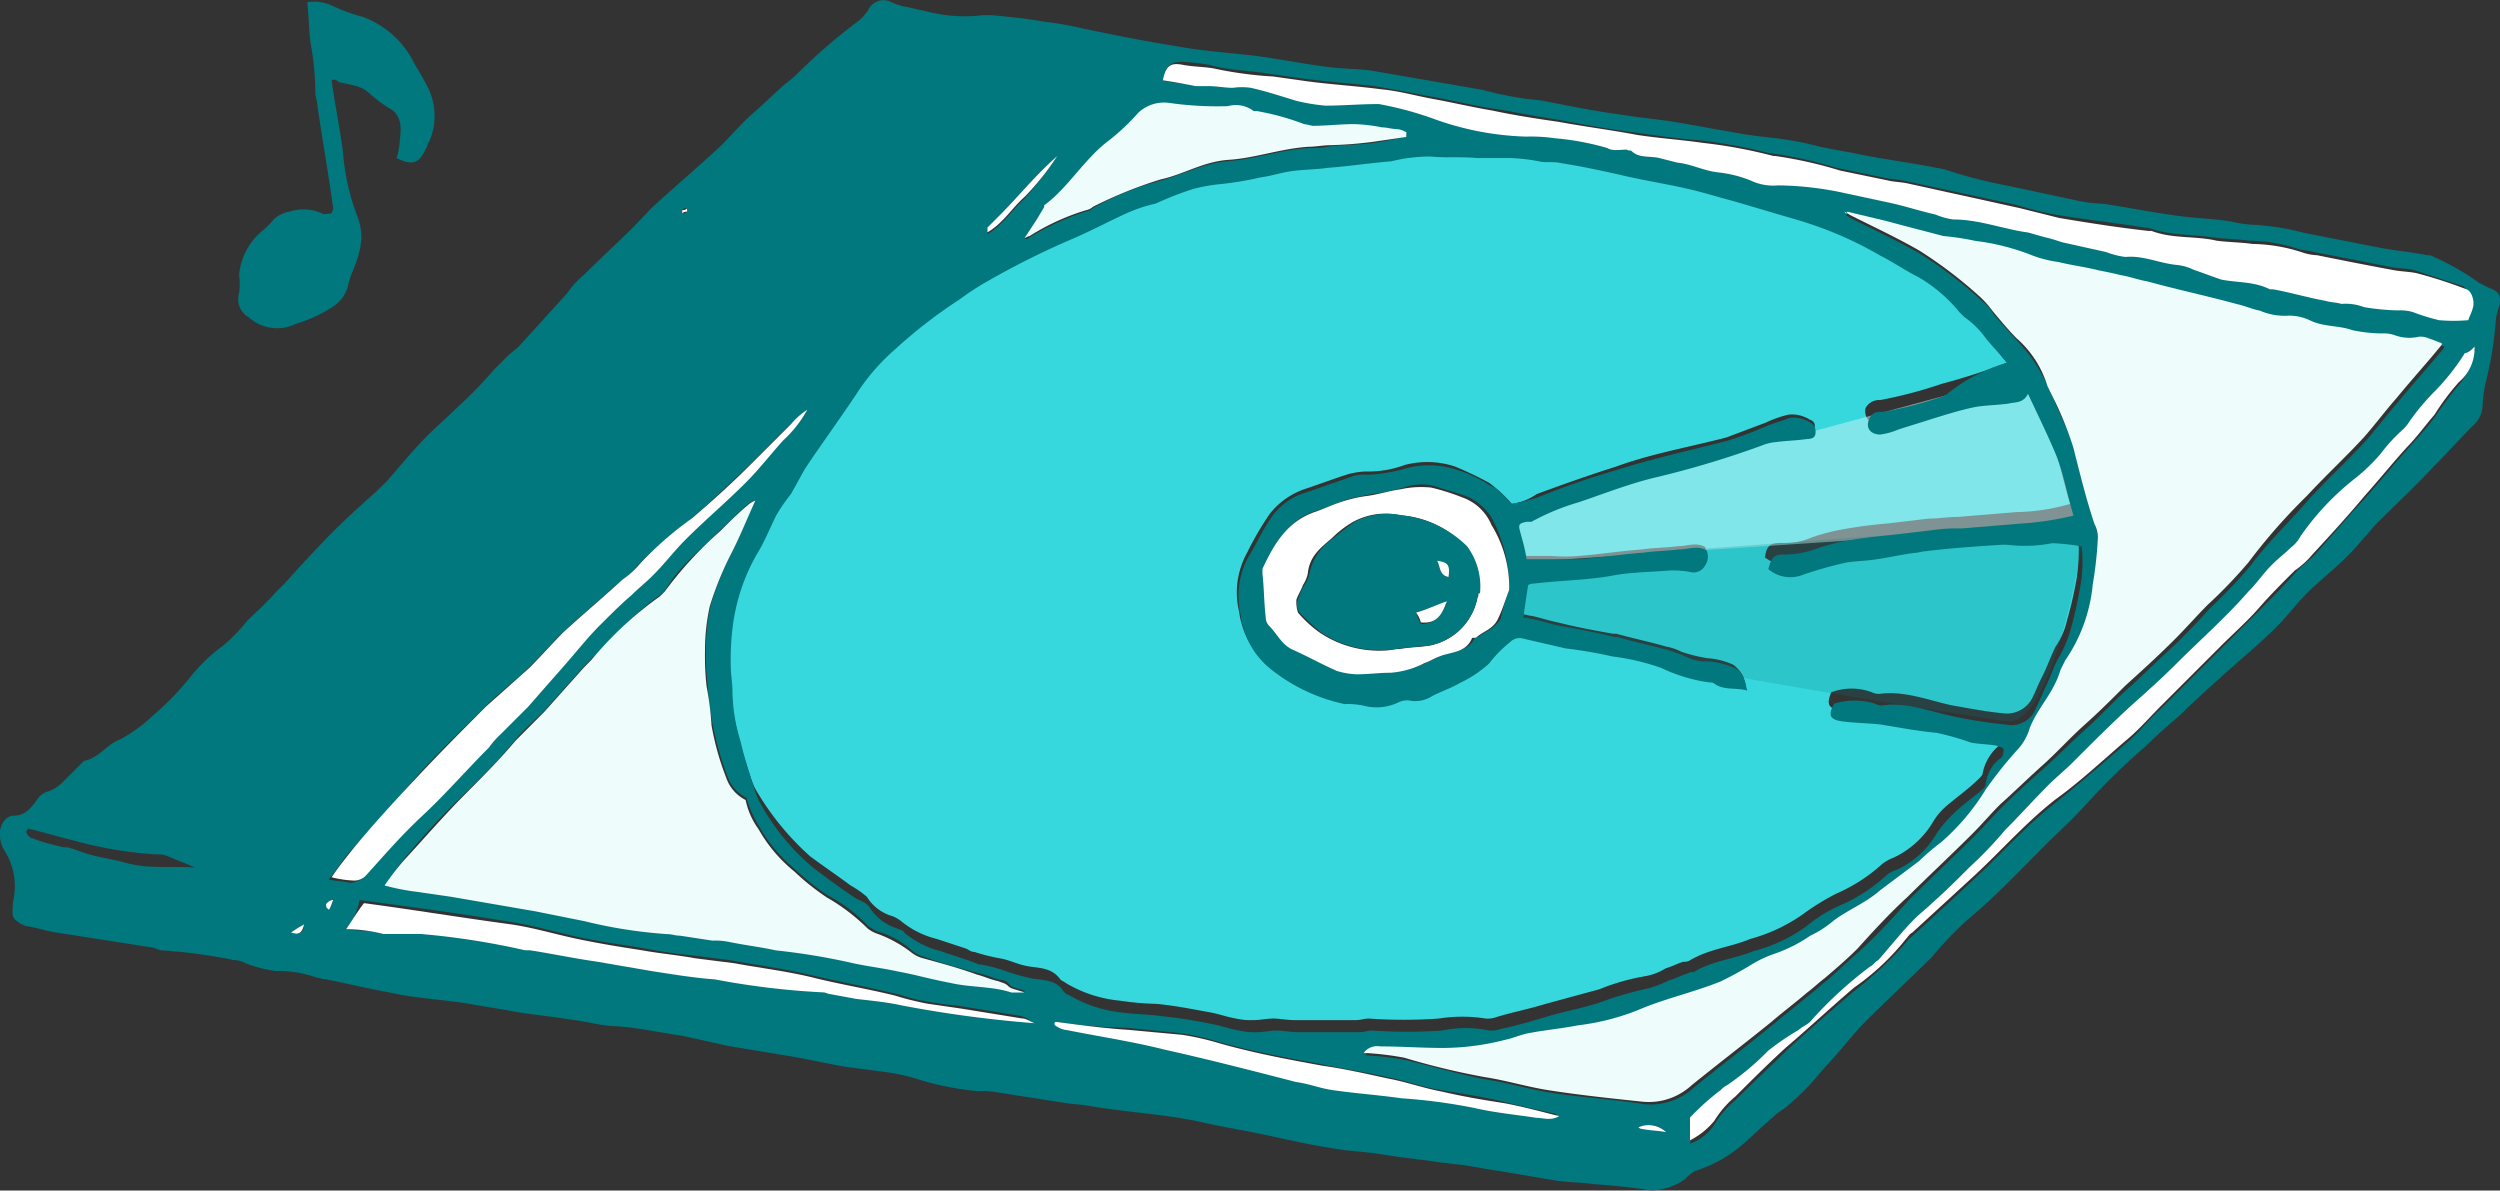 <svg viewBox="0 0 192.16 91.51" xmlns="http://www.w3.org/2000/svg"><rect x="0" y="0" width="192.16" height="91.51" fill="#333333" stroke="none"/><path d="m25.49 6.17c.25 1.87.62 3.61.87 5.49a17.45 17.45 0 0 0 1.12 5c.63 1.62.13 3-.49 4.49a6.34 6.34 0 0 0 -.25.87 2.75 2.75 0 0 1 -1.25 1.62 11 11 0 0 1 -2.75 1.25 3.25 3.25 0 0 1 -3.62-.5 1.6 1.6 0 0 1 -.74-1.87 5.21 5.21 0 0 0 0-1.37 4.93 4.93 0 0 1 1.74-3.37 5.58 5.58 0 0 0 .88-.88 2.34 2.34 0 0 1 1.24-.63 3.44 3.44 0 0 1 2.5.13c.12.12.5 0 .75 0 0-.13.12-.25.12-.38-.37-2.74-.87-5.49-1.24-8.11a4.91 4.91 0 0 0 -.13-.62 21.55 21.55 0 0 0 -.37-4c-.13-1-.13-2-.25-3.12a3.23 3.23 0 0 1 1.87.25 13.82 13.82 0 0 0 2.37.87 7.11 7.11 0 0 1 4 3.62c.38.62.75 1.25 1.12 2a4.93 4.93 0 0 1 0 4c-.12.12-.12.37-.24.5-.5 1.12-1 1.37-2.25.74a6.36 6.36 0 0 0 .25-1.49c.12-.88.12-1.87-.87-2.37a11.33 11.33 0 0 1 -1.5-1.13c-.63-.62-1.5-.62-2.37-.87-.26-.29-.39-.12-.51-.12z" fill="#00787d"/><path d="m154.26 27.88a48.77 48.77 0 0 1 -5 1.62 34.56 34.56 0 0 1 -4.74 1.25 1.19 1.19 0 0 0 -1.13.62c-.12.62.25 1.25.88 1.12a4.5 4.5 0 0 0 1.37-.37 18 18 0 0 1 2.37-.75 31.3 31.3 0 0 1 3.62-1 17.5 17.5 0 0 1 2.5-.25 1.41 1.41 0 0 0 1.49-.75c.75 1.63 1.5 3 2.12 4.62s.88 3.12 1.38 4.74a15.55 15.55 0 0 1 -4.12.63l-4.49.37c-.75 0-1.5.13-2.25.13l-3.12.37a36.86 36.86 0 0 0 -3.74.5 14.51 14.51 0 0 0 -2.25.62 4.8 4.8 0 0 1 -2.24.38c-.88 0-1.13.25-1.25 1.12a3 3 0 0 0 2.49.5c1.13-.37 2.37-.75 3.5-1 .75-.12 1.49-.12 2.24-.25 1-.12 2-.37 3-.5.25 0 .62-.12.87-.12 2-.13 3.87-.25 5.87-.5h.37a10.78 10.78 0 0 0 3.49-.13 7.21 7.21 0 0 1 2.25.25 15.2 15.2 0 0 1 -.12 3.37 31.74 31.74 0 0 1 -.75 3.25 5.66 5.66 0 0 1 -.88 2c-.37.75-.62 1.5-1 2.25s-.5 1.12-.75 1.62a2.19 2.19 0 0 1 -2.24 1.24c-1.37-.13-2.62-.38-4-.62-1.75-.38-3.62-1.13-5.49-.88a1.18 1.18 0 0 1 -.63-.12 4.46 4.46 0 0 0 -3.12 0c-.37.87-.25 1.24.63 1.37s2 .12 3 .25c1.38.12 2.75.37 4.25.62a22 22 0 0 1 2.62.75c.62.13 1.37.13 2 .25.13 0 .5.13.5.25s0 .5-.12.62a3.7 3.7 0 0 0 -1.25 2.13c0 .12-.13.25-.25.37-.75.75-1.62 1.37-2.37 2a5.08 5.08 0 0 0 -1.12 1.24 7 7 0 0 1 -3.12 2.87 3.29 3.29 0 0 0 -.88.5 12.72 12.72 0 0 1 -3.49 2.25 18.59 18.59 0 0 0 -2.62 1.62 12.94 12.94 0 0 1 -4 1.87c-1.5.63-3.12.75-4.62 1.63a.79.79 0 0 1 -.5.12c-.5.13-.87.37-1.37.5a4.38 4.38 0 0 1 -1.63.62 16.7 16.7 0 0 0 -3.49 1l-4.12 1.12c-1.24.38-2.49.63-3.74 1a2 2 0 0 1 -.87.13 11.56 11.56 0 0 0 -3.62 0 38.5 38.5 0 0 1 -5.37 0c-.37 0-.62.12-1 .12h-4.73c-.5 0-1.12-.12-1.62-.12s-1 .12-1.5.12a5.3 5.3 0 0 1 -1.36-.12c-.75-.13-1.37-.38-2.12-.5-1.37-.25-2.62-.5-4-.63a21.12 21.12 0 0 1 -2.75-.24 9.92 9.92 0 0 1 -4.24-1.38c-.13-.12-.25-.12-.38-.25-.62-.87-1.49-.87-2.37-1s-1.49-.49-2.24-.62a14.58 14.58 0 0 1 -2-.5c-.25 0-.37-.12-.62-.25l-2.28-.75a6.94 6.94 0 0 1 -2.74-1.37 2.91 2.91 0 0 0 -.63-.37 3.41 3.41 0 0 1 -2-1.5 7.66 7.66 0 0 0 -1.25-.87c-1-.75-2.12-1.5-3.12-2.25a21.09 21.09 0 0 1 -4.24-5.24 8.21 8.21 0 0 1 -.38-1 29.62 29.62 0 0 1 -1-3.49 19.31 19.31 0 0 1 -.62-3.87c0-.63-.13-1.25-.13-1.87a21.21 21.21 0 0 1 .13-2.87 16.26 16.26 0 0 1 1.87-5.74 32.27 32.27 0 0 1 1.5-3c.37-.62.87-1.12 1.12-1.62s.75-1.37 1.12-2c1.25-1.87 2.62-3.74 3.87-5.61a15.77 15.77 0 0 1 3-3.49 46.67 46.67 0 0 1 5-3.87c.75-.38 1.37-1 2.12-1.38a62.31 62.31 0 0 1 6.49-3.24 42.37 42.37 0 0 0 4.24-2 15.16 15.16 0 0 1 2.25-.74c1-.38 1.87-.75 2.87-1.13a10.28 10.28 0 0 1 2.12-.37c1-.13 2-.38 3-.5s1.62-.38 2.5-.5 1.74-.13 2.74-.25c1.63-.12 3.25-.25 4.87-.5a13.06 13.06 0 0 1 3-.37c1.25.12 2.37.12 3.62.12h2.68a11.31 11.31 0 0 1 2.12.25 6.9 6.9 0 0 1 1.63.13c1.62.37 3.37.62 5 1s3.24.63 4.86 1a29.52 29.52 0 0 1 3.25.88c1.75.49 3.37 1.12 5.11 1.49a28.85 28.85 0 0 1 6.37 2.75c1 .5 1.87 1.12 2.87 1.62a9.6 9.6 0 0 1 3.24 2.75c.13.12.25.37.38.37a5 5 0 0 1 1.62 1.62 12.62 12.62 0 0 0 1.81 2.74zm-38.06 10.85a10.3 10.3 0 0 0 -1.74-1.62 27 27 0 0 0 -2.62-1.25 6.77 6.77 0 0 0 -3.87-.12 8.05 8.05 0 0 1 -3 .5 5.88 5.88 0 0 0 -1.49.25c-1.13.37-2.13.75-3.25 1.12a5.86 5.86 0 0 0 -2.62 1.87 23.8 23.8 0 0 0 -1.75 3 6.29 6.29 0 0 0 -.62 4.52 6.5 6.5 0 0 0 2.25 4.12 14.33 14.33 0 0 0 5.74 2.74 5.74 5.74 0 0 0 1.49.13 3.85 3.85 0 0 0 2.62-.25 1.33 1.33 0 0 1 1-.13 2.38 2.38 0 0 0 1.62-.37 11.19 11.19 0 0 0 2.12-1 13.55 13.55 0 0 0 2.25-1.5 10.34 10.34 0 0 1 1.67-1.65c.38-.25.63-.38 1-.25 1.12.25 2.12.5 3.25.75s2.37.37 3.61.62a18.31 18.31 0 0 1 3.75.88 14.79 14.79 0 0 0 3.74 1.12.48.48 0 0 1 .38.12c.74.5 1.74.25 2.49.5a6.34 6.34 0 0 0 -.25-.87 2.58 2.58 0 0 0 -.75-.87 5.83 5.83 0 0 0 -2-.5 12.19 12.19 0 0 1 -2-.5 3.81 3.81 0 0 0 -1.12-.38c-1.25-.37-2.5-.62-3.87-1h-.25c-1.37-.24-2.75-.49-4.24-.87-.63-.12-1.38-.37-2-.5-.25 0-.37-.12-.75-.12.13-.88.25-1.62.38-2.5.25 0 .37-.12.49-.12 2-.25 4.12-.25 6.12-.63 1.37-.25 2.87-.25 4.24-.37a7.37 7.37 0 0 1 1.62.12.94.94 0 0 0 1.13-.5 3.15 3.15 0 0 0 .12-1.12c0-.12-.5-.25-.75-.25-.5 0-.87.13-1.37.13-.87.12-1.87.12-2.75.25-1.62.12-3.24.37-4.86.5a12.51 12.51 0 0 1 -2.12 0h-2a13.68 13.68 0 0 1 -.5-2.13c-.12-.62-.12-.62.5-.74h.38a17.86 17.86 0 0 1 3.61-1.5c1.88-.63 3.87-1.25 5.74-1.87a64.86 64.86 0 0 0 8.36-2.5c.25-.12.63-.12 1-.25.88-.12 1.62-.12 2.5-.25.37 0 .5-.12.62-.5s0-.62-.37-.75a2.56 2.56 0 0 0 -1.62-.37 9.15 9.15 0 0 0 -1.75.62l-3 1.13c-2.87.75-5.74 1.24-8.48 2.24-2 .63-4.12 1.38-6.12 2.12a4.41 4.41 0 0 1 -1.91.75z" fill="#37d8dd"/><path d="m116 39.48.88 3.74 43.29-2.87s-2.24-11-4.11-11.72z" fill="#cdf5f7" opacity=".5"/><path d="m116.83 43.22 43.54-3.22s-2.24 15.47-6 15.47c0 0-38.69-5.86-38.19-7.73.02-.02 1.52-3.52.65-4.52z" fill="#00787d" opacity=".2"/><path d="m1 69.3a5.06 5.06 0 0 0 -.62-3.86 2.47 2.47 0 0 1 -.38-1.63c.13-.62.5-1.12 1.13-1.12.87 0 1.37-.75 1.74-1.25a1.43 1.43 0 0 1 .88-.62 3.06 3.06 0 0 0 1.12-.75l1.5-1.5c.12-.12.12-.12.25-.12 1-.25 1.62-1.25 2.62-1.62a11.73 11.73 0 0 0 2.52-1.83 22.84 22.84 0 0 0 3-3.12 13.13 13.13 0 0 1 2.37-2.24 13.22 13.22 0 0 0 1.87-1.92c.75-.75 1.5-1.38 2.12-2.12l.75-.75c1.25-1.38 2.5-2.75 3.87-4.12 1-1 2.12-2 3.24-3l.75-.74c1-1.13 2-2.38 3.12-3.5.75-.75 1.62-1.5 2.37-2.24a32.39 32.39 0 0 0 2.78-2.87l1-1c.25-.25.63-.5.88-.75l3.74-4.12a6.54 6.54 0 0 1 1.25-1.37c1.25-1.25 2.62-2.5 3.87-3.74l1.33-1.4c1.62-1.49 3.24-2.87 4.87-4.36 1-.88 1.87-2 2.87-2.87s1.74-1.63 2.62-2.38a6.68 6.68 0 0 0 1-.87 43.9 43.9 0 0 1 4.5-3.87 3.36 3.36 0 0 0 .87-1 1.29 1.29 0 0 1 1.74-.47 4.5 4.5 0 0 0 1.24.37l1.63.37a11.42 11.42 0 0 0 4.11.25h.75c1.38.13 2.62.25 4 .5a24.3 24.3 0 0 1 2.87.5c2.37.5 4.86 1 7.23 1.37 2 .38 4 .5 6.12.75 1.87.25 3.74.63 5.74.88 1 .12 2.12.12 3.12.25l4.36.75 4.25.74a26.07 26.07 0 0 0 3 .63c.63.12 1.25.12 1.87.25 1.87.37 3.75.75 5.62 1 1.5.25 3 .37 4.49.62s2.75.5 4.24.75c1.25.25 2.5.37 3.62.5a26.48 26.48 0 0 1 3.12.62c1.12.25 2.12.38 3.24.63 1.88.37 3.87.62 5.74 1a5.59 5.59 0 0 1 .63.13 35.91 35.91 0 0 0 4.87 1.25l5.24 1.12a11.28 11.28 0 0 0 2 .25c1.75.25 3.5.62 5.37.87 1.5.25 3 .25 4.49.5a9.31 9.31 0 0 0 1.75.25 19.09 19.09 0 0 1 3.86.62l5.6 1.1c1.25.25 2.62.37 3.87.62a.74.74 0 0 1 .5.13 19.5 19.5 0 0 1 3.49 2l.75.38c.75.25 1 .62.75 1.49a4.34 4.34 0 0 0 -.25 1.25 27.87 27.87 0 0 1 -.75 4.49 10.1 10.1 0 0 0 -.25 1.88 2.14 2.14 0 0 1 -.75 1.49c-1 1-2 2.12-3 3.12-1.38 1.5-2.87 2.87-4.37 4.37-.37.37-.62.75-1 1.12a17.1 17.1 0 0 1 -1.5 1.63c-.87.87-2 1.74-2.87 2.62s-1.49 1.74-2.37 2.62c-1.24 1.24-2.62 2.37-3.86 3.49s-2.38 2.12-3.5 3.24c-.87.75-1.75 1.5-2.62 2.37a53.25 53.25 0 0 0 -4.62 4.5c-1 1.12-2.12 2.12-3.24 3.24-1.87 1.87-3.74 3.87-5.86 5.62a28.69 28.69 0 0 0 -2.75 2.87c-1.62 1.62-3.37 3.24-5 4.86-.75.75-1.37 1.5-2 2.25s-1.25 1.37-1.87 2.12a16.33 16.33 0 0 1 -2.12 2.12c-.37.38-.75.5-1.12.87-.88.75-1.63 1.5-2.5 2.25a10.38 10.38 0 0 1 -3.62 2 3.16 3.16 0 0 0 -.75.62 4.69 4.69 0 0 1 -2.62.87c-1.49-.25-3-.37-4.49-.49-.87-.13-1.87-.13-2.74-.25l-4.48-.76c-1-.13-2.12-.38-3.12-.5-.37 0-.87-.13-1.24-.13-1.5-.25-3-.37-4.49-.62s-2.63-.25-4-.5c-1.62-.25-3.24-.62-5-1s-3.37-.62-5-1c-2.87-.62-5.74-.75-8.61-1.24-.62-.13-1.37-.13-2-.25l-4.84-.76a8 8 0 0 0 -1.75-.13 22.32 22.32 0 0 1 -4.87-1 15.12 15.12 0 0 0 -2.37-.49l-2.91-.38c-1.49-.25-3-.62-4.61-.87l-4.5-.75-3.36-.75c-1.75-.25-3.37-.62-5.12-.75-1.12 0-2.25-.37-3.49-.5-1.5-.25-2.87-.37-4.37-.62-1.25-.25-2.37-.38-3.62-.63-1.62-.24-3.24-.37-4.87-.62l-1.87-.37c-1.37-.25-2.87-.63-4.24-.88-.25 0-.38-.12-.62-.12a8.52 8.52 0 0 0 -3.12-.5 10.11 10.11 0 0 1 -2.38-.62 1.69 1.69 0 0 0 -.83-.22 41.36 41.36 0 0 0 -5.49-.75c-.37 0-.62-.25-1-.25l-7.23-1.13c-.75-.12-1.5-.37-2.25-.49-.13 0-.25-.13-.37-.13-.75-.5-.75-.5-.66-1.75zm153.26-41.42c-.5-.63-1.12-1.25-1.62-1.87a6.78 6.78 0 0 0 -1.64-1.63l-.38-.37a11.5 11.5 0 0 0 -3.24-2.75c-1-.5-1.87-1.12-2.87-1.62a28.82 28.82 0 0 0 -6.37-2.74c-1.74-.5-3.37-1-5.11-1.5-1-.25-2.12-.62-3.25-.87-1.62-.38-3.24-.63-4.86-1s-3.37-.75-5-1c-.5-.13-1.13 0-1.63-.13a14.28 14.28 0 0 0 -2.12-.25h-2.62c-1.25-.12-2.37 0-3.62-.12a12.81 12.81 0 0 0 -3 .37c-1.62.13-3.25.38-4.87.5-.87.13-1.87.13-2.74.25s-1.62.38-2.5.5a23.91 23.91 0 0 1 -3 .5 12.92 12.92 0 0 0 -2.12.38 25.38 25.38 0 0 0 -2.87 1.12 11.43 11.43 0 0 0 -2.25.75c-1.37.62-2.75 1.37-4.24 2a62.38 62.38 0 0 0 -6.49 3.25 19.46 19.46 0 0 0 -2.07 1.35 38 38 0 0 0 -5 3.87 16 16 0 0 0 -3 3.49c-1.25 1.87-2.62 3.75-3.87 5.62-.37.62-.75 1.37-1.12 2a13.19 13.19 0 0 0 -1.12 1.63c-.5 1-.88 2-1.5 3a14.83 14.83 0 0 0 -1.87 5.74 20.27 20.27 0 0 0 -.13 2.87c0 .62.13 1.25.13 1.87a13.39 13.39 0 0 0 .63 3.91c.25 1.12.63 2.25 1 3.49a8.21 8.21 0 0 0 .38 1 17.26 17.26 0 0 0 4.24 5.24c1 .75 2 1.5 3.12 2.25.37.25 1 .37 1.24.87a3.89 3.89 0 0 0 2 1.5c.25.12.5.12.63.37a7.09 7.09 0 0 0 2.74 1.38l2.25.75c.25.12.37.12.62.25a11.43 11.43 0 0 1 2 .49 15.64 15.64 0 0 0 2.24.63c.88.12 1.87.12 2.37 1 .13.12.25.25.38.25a10 10 0 0 0 4.24 1.37c.87.12 1.87.12 2.75.25a37 37 0 0 1 4 .62c.75.13 1.37.38 2.12.5a4.9 4.9 0 0 0 1.37.13c.5 0 1-.13 1.5-.13s1.12.13 1.62.13h4.74c.38 0 .63-.13 1-.13a38.5 38.5 0 0 0 5.37 0 8.83 8.83 0 0 1 3.62 0 2.18 2.18 0 0 0 .87-.12c1.25-.25 2.49-.63 3.74-1s2.75-.63 4.12-1.12a27.82 27.82 0 0 1 3.49-1 9.11 9.11 0 0 0 1.63-.63c.5-.12.87-.37 1.37-.5a.76.76 0 0 1 .5-.12c1.37-.87 3.12-1 4.61-1.62a11.92 11.92 0 0 0 4-1.87 11.35 11.35 0 0 1 2.62-1.63 12.69 12.69 0 0 0 3.49-2.24 2 2 0 0 1 .88-.5 6.93 6.93 0 0 0 3.11-2.87 10.85 10.85 0 0 1 1.1-1.3c.75-.75 1.62-1.37 2.37-2 .12-.12.25-.25.25-.37a2.9 2.9 0 0 1 1.25-2.12 1 1 0 0 0 .12-.63c0-.12-.25-.12-.5-.25-.62-.12-1.37-.12-2-.24a20 20 0 0 0 -2.63-.75c-1.37-.13-2.74-.38-4.24-.63-1-.12-2-.12-3-.25s-1.13-.5-.63-1.37a5.35 5.35 0 0 1 3.12 0 .93.93 0 0 0 .63.13c1.87-.25 3.62.49 5.49.87a37 37 0 0 0 4 .62 2 2 0 0 0 2.25-1.25c.25-.49.5-1.12.74-1.62.38-.75.63-1.62 1-2.24a9.54 9.54 0 0 0 .88-2 31.56 31.56 0 0 0 .75-3.24 10.61 10.61 0 0 0 .15-3.35 16.54 16.54 0 0 0 -2.25-.25 11.06 11.06 0 0 1 -3.49.12h-.37c-2 .13-3.87.25-5.87.5-.25 0-.62.13-.87.13-1 .12-2 .37-3 .5-.75.12-1.49.12-2.24.24a29.79 29.79 0 0 0 -3.5 1 2.59 2.59 0 0 1 -2.49-.5c.25-.87.37-1.12 1.25-1.12a7.06 7.06 0 0 0 2.24-.37 15.77 15.77 0 0 1 2.25-.63c1.25-.25 2.49-.37 3.74-.5l3.12-.37a13.07 13.07 0 0 1 2.25-.13l4.49-.37a23.59 23.59 0 0 0 4.12-.62c-.5-1.63-.75-3.25-1.38-4.75s-1.37-3-2.12-4.61c-.37.75-1 .62-1.49.75-.88.12-1.63.12-2.5.25-1.25.25-2.37.62-3.62 1-.75.25-1.62.5-2.37.75a5.4 5.4 0 0 1 -1.37.38c-.75 0-1.13-.5-.88-1.13s.63-.62 1.13-.62a28.46 28.46 0 0 0 4.74-1.25 13.15 13.15 0 0 1 4.74-2.52zm-12.26-11.61c0 .13 0 .25-.12.25.12.13.25.13.37.25 1.75.87 3.62 1.75 5.37 2.75a33.72 33.72 0 0 1 4.74 3.62 3.32 3.32 0 0 1 .87 1c.63.75 1.25 1.38 1.87 2.12a11.28 11.28 0 0 1 2.37 3.62l.38.75c.5 1.37 1.25 2.62 1.62 4a51.33 51.33 0 0 0 1.62 5.87c.13.37.13.87.25 1.25a10.24 10.24 0 0 1 -.34 3.35 12.45 12.45 0 0 1 -2.12 5.9c-.13.25-.38.5-.38.75-.5 1.62-1.74 2.87-2.37 4.49a6.77 6.77 0 0 1 -.87 1.62 28.23 28.23 0 0 1 -2.5 3.12 20.27 20.27 0 0 1 -3.37 4 17.72 17.72 0 0 1 -1.74 1.49c-1 .75-2.12 1.5-3 2.25-1.12.87-2.37 1.5-3.62 2.37-.5.37-1.12.75-1.74 1.12a11.43 11.43 0 0 1 -2.75 1.38 6.68 6.68 0 0 0 -1.62.74c-.87.38-1.62 1-2.5 1.38-2 .75-4 1.12-5.86 2a18.24 18.24 0 0 1 -5.12 1.29c-1.24.25-2.62.37-3.86.62-.63.12-1.13.37-1.75.5a20.29 20.29 0 0 1 -4.74.62c-1.63-.12-3.25-.12-4.87-.12-.37 0-.87-.13-1.25.5a22.8 22.8 0 0 1 3.12.37c2.12.5 4.12 1.12 6.24 1.5 1.62.25 3.25.75 4.87 1 2.37.37 4.74.5 7.11.87a4.86 4.86 0 0 0 3.87-1.25c2-1.62 4.12-3.24 6.11-4.86.88-.75 1.87-1.5 2.75-2.25.5-.37.87-.75 1.37-1.12.87-.75 1.62-1.5 2.5-2.25 1.37-1.25 2.62-2.62 3.86-4 1.63-1.62 3.37-3.25 5-4.87.75-.75 1.38-1.49 2.13-2.24 1-1 2.12-2 3.24-3s2.11-2.02 3.23-3.02 2-2 3.12-3 2.5-2.37 3.75-3.5c.87-.87 1.74-1.74 2.62-2.74a38.34 38.34 0 0 0 3.14-3.29c1.37-1.87 3-3.36 4.49-5.11 1.37-1.5 2.87-2.87 4.37-4.49.87-1 1.62-2 2.49-3 1.13-1.37 2.37-2.74 3.5-4.12v-.12c-.38-.13-.63-.25-1-.38a.85.85 0 0 0 -.75-.12 4.93 4.93 0 0 1 -1.87-.12 2.36 2.36 0 0 0 -1-.13 12 12 0 0 1 -2.25-.25c-1.12-.5-2.24-.37-3.24-.75a3.82 3.82 0 0 0 -1.62-.37 11.6 11.6 0 0 1 -2.25-.38c-.62-.12-1.12-.37-1.75-.5-2.24-.62-4.61-1.12-6.86-1.74-.75-.13-1.37-.38-2.12-.5s-1.25-.25-1.75-.38c-1-.25-2-.37-3-.62a11.25 11.25 0 0 1 -2-.5 17.44 17.44 0 0 0 -4.39-1.12 17.85 17.85 0 0 1 -2.49-.38l-4.24-1.12a23.22 23.22 0 0 0 -3.27-1zm-84 22.21c-.25.13-.38.13-.5.25-.75.63-1.38 1.38-2.12 2-1.5 1.5-3.12 2.74-4.25 4.62l-.37.37c-2 1.37-3.5 3.24-5.24 4.87l-.63.62-3 3.37c-.75.75-1.62 1.5-2.25 2.25a41.65 41.65 0 0 1 -4 4.24 59.81 59.81 0 0 0 -4.62 5c-.5.62-.87 1.25-1.37 1.87.87.13 1.75.38 2.5.5l2.62.37c2.12.38 4.36.75 6.49 1.13l3.74.75a36 36 0 0 0 6.36 1c.38 0 .63.13 1 .13.87.12 1.62.25 2.5.37a4.9 4.9 0 0 0 1.37.13 27.8 27.8 0 0 0 3.49.62c2 .38 4 .5 6 1 1.12.25 2.25.37 3.37.62 1.37.25 2.62.63 4 .88 1.63.25 3.25.12 4.75.75.24.12.49 0 1 0-.62-.25-1-.25-1.24-.5a.9.9 0 0 0 -.75-.38c-.5-.12-1-.37-1.62-.5-1.38-.37-2.75-.74-4.12-1.24a2.54 2.54 0 0 1 -1-.5 6.61 6.61 0 0 0 -2.75-1.5c-.25-.13-.37-.25-.62-.37a11.4 11.4 0 0 0 -3.12-2.38 18 18 0 0 1 -2.5-2 11.65 11.65 0 0 1 -2.74-3.25 8.67 8.67 0 0 1 -1-2.24 3 3 0 0 1 -1.5-1.75 24.82 24.82 0 0 1 -1.12-4 25.59 25.59 0 0 1 -.37-3 19.34 19.34 0 0 1 -.13-2.74 15.41 15.41 0 0 1 .38-3.37 25 25 0 0 1 1.74-4.24c.55-1.23 1.05-2.5 1.68-3.75zm31.38-32.31a6.82 6.82 0 0 0 2.24.24h1c.62 0 1.25.13 1.87.13a4.81 4.81 0 0 1 1.37 0c1.25.25 2.37.75 3.5 1a7 7 0 0 0 2.24.37c1.38 0 2.62 0 4-.12h.12a16.47 16.47 0 0 1 4.28 1.12 19.6 19.6 0 0 0 7.12 1.37c.74 0 1.49.13 2.24.13a20.42 20.42 0 0 1 4 .75 6.33 6.33 0 0 0 1.5.12.46.46 0 0 1 .38.13c.62.5 1.37.37 2 .5l1.5.37c1 .12 2 .75 3.12.75a5.77 5.77 0 0 1 2.5.62 4.53 4.53 0 0 0 2.12.38 18.83 18.83 0 0 1 5.24.62l3.49.75c1.12.25 2.25.62 3.37.87a5.4 5.4 0 0 0 1.37.38c2 0 3.87.75 5.74 1a5.47 5.47 0 0 1 1.31.35c.37.12.74.25 1.24.37l3.37.75a6.36 6.36 0 0 0 1.5.38c1.37 0 2.62.62 4 .62a7 7 0 0 1 1.25.37 13.77 13.77 0 0 0 2.12.75c1.25.38 2.62.25 3.74.75h.25c1.38.25 2.62.63 4 .88.37.12.87.12 1.25.25.62.12 1.12.12 1.74.24a9 9 0 0 0 2.62.25 3.36 3.36 0 0 1 1.13.13c.62.12 1.24.5 2 .62a13 13 0 0 0 2.25 0 8.35 8.35 0 0 0 .37-1 1.55 1.55 0 0 0 -.5-1.37c-1.24-.37-2.62-.87-3.86-1.25-.63-.12-1.25-.12-1.88-.25-1.87-.37-3.74-.74-5.74-1.12-.37-.12-.87-.12-1.24-.25a12.28 12.28 0 0 0 -3.75-.62c-.87-.13-1.87-.13-2.74-.25-1.62-.25-3.37-.13-5-.75h-.25c-2.25-.37-4.62-.62-6.87-1a25.64 25.64 0 0 1 -3-.75l-8.6-1.85c-.5-.12-1.12-.12-1.62-.25l-3.62-.75a33.52 33.52 0 0 0 -5-1.12h-.16a38.19 38.19 0 0 0 -5.36-1c-1.75-.12-3.37-.37-5.12-.62-2-.25-4-.63-6-1-1.75-.25-3.37-.62-5.11-.87-1.5-.25-3-.63-4.5-.88-1.24-.25-2.62-.5-4-.75-1.87-.25-3.87-.37-5.74-.62l-2.62-.37c-1.44-.25-3.06-.25-4.55-.67a14.22 14.22 0 0 0 -2.24-.25c-.76.04-1.14.25-1.38 1.42zm100.82 20.46-.75.75a25.17 25.17 0 0 1 -2.25 2.87 17.46 17.46 0 0 0 -2 2.37c-.13.25-.38.37-.5.62a12.89 12.89 0 0 0 -1.7 1.87 9 9 0 0 1 -1.91 1.89 20.63 20.63 0 0 0 -4.24 4.49 5.61 5.61 0 0 1 -.75.87 15.69 15.69 0 0 0 -1.5 1.37c-.62.63-1.12 1.25-1.75 2-1.74 2-3.74 3.74-5.61 5.62a39.65 39.65 0 0 1 -3.37 3.11c-1.5 1.5-3 3-4.49 4.37-.63.63-1.25 1.13-1.88 1.75-1.12 1.12-2.24 2.37-3.36 3.49-.88 1-1.88 1.87-2.75 2.87s-1.87 1.87-2.87 2.75a10.41 10.41 0 0 0 -1.25 1.12c-1 1.12-1.87 2.12-2.87 3.25a1.22 1.22 0 0 1 -.62.49 29.83 29.83 0 0 0 -4.62 4.25 2.2 2.2 0 0 1 -.87.62 27.74 27.74 0 0 0 -2.37 1.58 31.34 31.34 0 0 1 -3.12 2.62 1.8 1.8 0 0 1 -.5.38c-.75.75-1.5 1.37-2.37 2.12v1.78a3.74 3.74 0 0 0 1.87-1.5 7.49 7.49 0 0 1 1.62-1.87c1.25-1.25 2.62-2.5 3.87-3.75 1.75-1.62 3.49-3.12 5.24-4.61a28.35 28.35 0 0 0 4-3.75c.13-.25.38-.37.5-.5q2.44-2.23 4.87-4.49c2-1.87 3.87-4 6.11-5.74 1.88-1.5 3.75-3.12 5.62-4.74.87-.75 1.62-1.75 2.49-2.5l4.5-4.49c1-1 2-2 3-3s1.87-1.87 2.75-2.87a12.07 12.07 0 0 1 1.37-1.25c1.37-1.5 2.62-3 4-4.49 1.12-1.25 2.12-2.5 3.25-3.75.74-.87 1.49-1.62 2.12-2.49a31.22 31.22 0 0 1 1.87-2.5 4.91 4.91 0 0 0 1.22-2.98zm-82.11-16.1v-.25c-.25-.12-.5-.12-.75-.25a3.57 3.57 0 0 0 -1.12-.12c-.75-.13-1.37-.13-2.12-.25a29.51 29.51 0 0 0 -3.25.12 1 1 0 0 1 -.62-.12c-1.25-.25-2.37-.87-3.62-1h-.25a2.87 2.87 0 0 0 -2-.37 18.4 18.4 0 0 1 -4.49-.29 2.43 2.43 0 0 0 -2.37.75c-.75.74-1.49 1.49-2.24 2.12-1.87 1.49-3.12 3.62-5 5v.13c-.5.75-1 1.5-1.5 2.37a.46.46 0 0 0 .37-.12 20 20 0 0 1 4.37-2 .91.91 0 0 0 .5-.25 21.43 21.43 0 0 1 5.24-2.12c1.75-.5 3.37-1.37 5.24-1.5s4-.87 6.12-1a6.86 6.86 0 0 0 1.62-.13c1.12-.12 2.24-.12 3.24-.25s1.88-.34 2.63-.47zm-46 21c-.5.37-1 .87-1.5 1.24l-3 3c-1.5 1.37-3 2.87-4.62 4.24a34.26 34.26 0 0 0 -4 3.49 6.57 6.57 0 0 1 -1.38 1.25c-1.49 1.37-3 2.62-4.49 4-.87.88-1.74 1.88-2.62 2.75-1.12 1-2.24 1.87-3.37 3-1.74 1.75-3.62 3.5-5.24 5.37s-3.37 3.87-5.11 5.74c-.5.62-.88 1.25-1.5 2 .62.12 1.12.12 1.62.25a1.67 1.67 0 0 0 1-.38 50.54 50.54 0 0 1 4.37-4.61c1.74-1.63 3.37-3.5 5.11-5.25a6 6 0 0 0 .88-1l2.12-2.13a31.24 31.24 0 0 0 2.74-3.11l2.75-3.12c.75-.88 1.62-1.5 2.49-2.37.5-.5 1.13-1 1.62-1.5.88-.88 1.63-1.87 2.5-2.75 1.5-1.49 3.12-2.87 4.62-4.36 1-1 1.87-2.25 2.87-3.25a8 8 0 0 0 2.1-2.53zm-35.48 39.89a16.9 16.9 0 0 0 2.5.13h2.89a58 58 0 0 1 8 1.25h.38c1.74.25 3.49.62 5.11.87l4.37.75c1.62.25 3.12.37 4.74.62 2.75.38 5.62.88 8.36 1 .13 0 .38.13.5.13l2 .37a34.9 34.9 0 0 1 3.49.5 96.9 96.9 0 0 0 10.23 1.37 2.43 2.43 0 0 0 -1-.37l-4.61-.75a21.18 21.18 0 0 1 -2.62-.37c-.88-.13-1.75-.5-2.5-.63-2.12-.5-4.12-.87-6.24-1.37s-4.11-.75-6.11-1.12l-3-.38c-1.37-.12-2.74-.37-4.11-.62-1.63-.25-3.37-.5-5-.88s-3.37-.87-5.12-1.12c-3.74-.62-7.49-1.12-11.23-1.62a5.2 5.2 0 0 1 -1.03 2.24zm54.53 7.12v.25c.25.12.5.12.75.25l7.49 1.49c3.36.75 6.73 1.63 10.1 2.5a22.64 22.64 0 0 0 2.87.62c1.75.25 3.5.38 5.24.63s3.75.37 5.62.75c1.5.37 3.12.49 4.74.74a2.18 2.18 0 0 0 1.75-.12c-1.5-.37-2.87-.62-4.25-1-1.62-.37-3.24-.62-4.74-.87s-2.74-.75-4.12-1c-1.62-.37-3.36-.62-5.11-1-2.75-.5-5.37-1-8-1.75a18.07 18.07 0 0 0 -2.74-.62l-4.11-.41a42.58 42.58 0 0 1 -5.49-.46zm-79-14.85c0 .12-.12.12-.12.25s.25.5.5.5a13.06 13.06 0 0 0 2.12.62c.25.13.5 0 .75.13.5.12 1 .37 1.5.49.87.25 1.87.38 2.74.63 1.75.5 3.5.25 5.37.37l-2.12-.87a1.53 1.53 0 0 0 -.75-.13 30.57 30.57 0 0 1 -6.62-1.12c-1.11-.25-2.23-.62-3.36-.87zm79.12-51.69a55.37 55.37 0 0 0 -4.61 4.87l-.75.74v.39c1.25-.75 1.87-1.87 2.87-2.75a30.57 30.57 0 0 0 2.49-3.25zm44.68 74.62c.12 0 .12.12.24.12.63.13 1.25.13 1.88.25-.75-.59-1-.59-2.12-.34zm-102.57-15.57c-.38.25-.63.37-1 .62.63.25 1 0 1-.62zm1.74-1.25h.25c.13-.25.13-.37.25-.62a.64.64 0 0 0 -.5.25zm27.7-53.53v-.27a.45.45 0 0 0 -.37.13v.25a.43.43 0 0 0 .37-.11z" fill="#00787d"/><path d="m142 16.27 3.12.75c1.37.38 2.87.75 4.24 1.12a21.17 21.17 0 0 1 2.5.38 17.55 17.55 0 0 1 4.37 1.12 8.91 8.91 0 0 0 2 .5c1 .25 2 .37 3 .62.62.13 1.25.25 1.74.38.75.12 1.38.37 2.13.5 2.24.62 4.61 1.12 6.86 1.74.62.13 1.12.38 1.75.5a4.76 4.76 0 0 0 2.24.38 3.82 3.82 0 0 1 1.62.37c1 .5 2.25.38 3.25.75a11.89 11.89 0 0 0 2.24.25 2.63 2.63 0 0 1 1 .13 3.24 3.24 0 0 0 1.87.12 1.53 1.53 0 0 1 .75.13c.38.12.63.24 1 .37v.12c-1.12 1.38-2.37 2.75-3.49 4.12-.88 1-1.62 2-2.5 3-1.37 1.49-2.87 2.87-4.37 4.49a44.73 44.73 0 0 0 -4.49 5.11 36.84 36.84 0 0 1 -3.12 3.25c-.87.87-1.74 1.87-2.62 2.74-1.25 1.25-2.49 2.37-3.74 3.5-1 1-2 2-3.12 3s-2.12 2.12-3.24 3.12-2.13 2-3.25 3c-.75.75-1.37 1.49-2.12 2.24-1.62 1.62-3.37 3.25-5 4.87-1.37 1.25-2.62 2.62-3.87 4-.75.75-1.62 1.5-2.5 2.25-.49.37-.87.75-1.37 1.12-.87.75-1.87 1.5-2.74 2.25-2 1.62-4.12 3.24-6.12 4.86a4.85 4.85 0 0 1 -3.87 1.25c-2.37-.25-4.74-.5-7.11-.87-1.62-.25-3.24-.75-4.86-1a56 56 0 0 1 -6.24-1.5 23 23 0 0 0 -3.12-.37 1.27 1.27 0 0 1 1.25-.5c1.62 0 3.24.12 4.86.12a19.42 19.42 0 0 0 4.74-.62c.63-.13 1.13-.37 1.75-.5 1.25-.25 2.62-.37 3.87-.62a18.17 18.17 0 0 0 5.11-1.38c1.88-.74 4-1.24 5.87-2a28 28 0 0 0 2.49-1.37 9.1 9.1 0 0 1 1.63-.75 11.19 11.19 0 0 0 2.74-1.38 8 8 0 0 0 1.75-1.12c1.12-.87 2.49-1.37 3.62-2.37l3-2.25a19 19 0 0 1 1.75-1.49 17.59 17.59 0 0 0 3.37-4 31.53 31.53 0 0 1 2.49-3.12 4 4 0 0 0 .89-1.58c.62-1.62 1.87-2.74 2.37-4.49l.37-.75a12.34 12.34 0 0 0 2.12-5.86 30 30 0 0 0 .38-3.37 2.24 2.24 0 0 0 -.25-1.25c-.63-1.87-1.12-3.87-1.62-5.86a26.47 26.47 0 0 0 -1.63-4l-.37-.75a7.91 7.91 0 0 0 -2.37-3.67c-.62-.63-1.25-1.38-1.87-2.13a7.33 7.33 0 0 0 -.88-1 33.33 33.33 0 0 0 -4.74-3.62c-1.74-1-3.62-1.87-5.36-2.75-.13-.12-.25-.12-.38-.25.14.27.14.15.23.02z" fill="#effcfc"/><path d="m58.06 38.48c-.63 1.38-1.13 2.62-1.75 3.87a25.38 25.38 0 0 0 -1.75 4.24 15.53 15.53 0 0 0 -.37 3.41 21.09 21.09 0 0 0 .12 2.75 23.5 23.5 0 0 1 .38 3 20.9 20.9 0 0 0 1.12 4 3 3 0 0 0 1.5 1.74 5.87 5.87 0 0 0 1 2.25 11.31 11.31 0 0 0 2.74 3.24 18.73 18.73 0 0 0 2.5 2 14.93 14.93 0 0 1 3.12 2.37 2.59 2.59 0 0 0 .62.37 9.75 9.75 0 0 1 2.71 1.45 2.48 2.48 0 0 0 1 .5c1.38.38 2.75.75 4.12 1.25.5.12 1 .37 1.62.5.25.12.5.12.75.37s.62.25 1.25.5h-1c-1.5-.5-3.12-.37-4.74-.75-1.37-.25-2.62-.62-4-.87-1.13-.25-2.25-.38-3.37-.62a50.23 50.23 0 0 0 -6-1c-1.13-.25-2.25-.38-3.5-.63a5.3 5.3 0 0 0 -1.37-.12l-2.49-.38c-.38 0-.63-.12-1-.12a37 37 0 0 1 -6.37-1l-3.74-.75-6.49-1.12-2.62-.38a16.85 16.85 0 0 1 -2.49-.49 21.3 21.3 0 0 1 1.44-1.88c1.5-1.62 3-3.36 4.62-5 1.37-1.37 2.74-2.74 4-4.24l2.24-2.25 3-3.36.62-.63a27.33 27.33 0 0 1 5.24-4.86l.38-.38a29.27 29.27 0 0 1 4.24-4.62c.75-.74 1.37-1.37 2.12-2a1.77 1.77 0 0 1 .6-.36z" fill="#effcfc"/><path d="m89.38 6.17c.24-1.17.62-1.38 1.62-1.17.75.13 1.49.13 2.24.25a29.3 29.3 0 0 0 4.62.63l2.62.37c1.87.25 3.87.37 5.74.62 1.37.13 2.62.5 4 .75s3 .63 4.5.88c1.74.37 3.36.62 5.11.87 2 .37 4 .62 6 1 1.62.25 3.37.37 5.12.62a38.19 38.19 0 0 1 5.36 1h.13a32.31 32.31 0 0 1 5 1.12l3.62.75c.5.13 1.12.13 1.62.25l8.58 1.89 3 .75c2.25.38 4.62.75 6.87 1h.25c1.62.62 3.36.37 5 .75.87.12 1.87.12 2.74.25a12.91 12.91 0 0 1 3.75.62 4.21 4.21 0 0 0 1.24.25c1.87.38 3.75.75 5.74 1.12.63.13 1.25.13 1.87.25a35.78 35.78 0 0 1 3.87 1.25c.38.13.63.88.5 1.37s-.25.63-.37 1a13 13 0 0 1 -2.25 0 16.34 16.34 0 0 1 -2-.62 3.36 3.36 0 0 0 -1.13-.13 18 18 0 0 1 -2.62-.25 4 4 0 0 0 -1.75-.25c-.37-.12-.87-.12-1.24-.24-1.38-.25-2.62-.63-4-.88h-.25c-1.24-.62-2.49-.5-3.74-.75-.75-.25-1.37-.5-2.12-.75a3.75 3.75 0 0 0 -1.25-.37c-1.37-.12-2.62-.75-4-.62a6.36 6.36 0 0 1 -1.5-.38l-3.37-.75c-.37-.12-.75-.25-1.25-.37s-.87-.25-1.37-.38c-1.87-.25-3.74-1-5.74-1a5.4 5.4 0 0 1 -1.37-.38c-1.12-.25-2.25-.62-3.37-.87l-3.49-.75a24.74 24.74 0 0 0 -5.24-.62 4.06 4.06 0 0 1 -2.12-.38 9.16 9.16 0 0 0 -2.5-.62c-1.12-.13-2-.63-3.12-.75l-1.5-.38c-.75-.12-1.49 0-2-.49-.13-.13-.25 0-.38-.13-.5 0-1.12.13-1.5-.12a20.42 20.42 0 0 0 -4-.75 13 13 0 0 0 -2.24-.13 22.5 22.5 0 0 1 -7.12-1.37 26.56 26.56 0 0 0 -4.19-1.13h-.12c-1.38 0-2.62.12-4 .12a14.53 14.53 0 0 1 -2.24-.37c-1.25-.38-2.37-.75-3.5-1a4.81 4.81 0 0 0 -1.37 0c-.62 0-1.25-.13-1.87-.13h-1c-1.03-.21-1.78-.33-2.52-.45z" fill="#fff"/><path d="m190.2 26.63a3.36 3.36 0 0 1 -1.2 2.74 18.5 18.5 0 0 0 -1.87 2.5c-.75.87-1.38 1.75-2.12 2.5-1.13 1.24-2.13 2.49-3.25 3.74-1.25 1.5-2.62 3-4 4.49a6.79 6.79 0 0 1 -1.37 1.25c-.88.87-1.88 1.87-2.75 2.87s-2 2-3 3l-4.5 4.5c-.87.87-1.62 1.74-2.49 2.49-1.9 1.61-3.65 3.29-5.65 4.73-2.24 1.75-4.11 3.87-6.11 5.74l-4.89 4.49c-.25.13-.37.38-.5.5a19 19 0 0 1 -4 3.75c-1.75 1.49-3.49 3.12-5.24 4.61-1.37 1.25-2.62 2.5-3.87 3.75a7.49 7.49 0 0 0 -1.62 1.87 5.82 5.82 0 0 1 -1.87 1.5v-1.75a19.09 19.09 0 0 1 2.37-2.12 1.66 1.66 0 0 1 .5-.38 20.64 20.64 0 0 0 3.12-2.62 19.44 19.44 0 0 1 2.37-1.62c.25-.25.62-.37.87-.62a30.83 30.83 0 0 1 4.62-4.25c.25-.12.37-.37.62-.49 1-1.13 1.87-2.25 2.87-3.25.38-.37.88-.75 1.25-1.12 1-.88 2-1.87 2.87-2.75a29.86 29.86 0 0 0 2.75-2.87c1.12-1.12 2.24-2.37 3.36-3.49.63-.62 1.25-1.12 1.88-1.75 1.49-1.49 3-3 4.49-4.36 1.12-1 2.24-2 3.37-3.12 1.87-1.88 3.87-3.62 5.61-5.62.63-.62 1.13-1.37 1.75-2s1-.87 1.5-1.37a2.63 2.63 0 0 0 .75-.87 20.47 20.47 0 0 1 4.24-4.49 13.84 13.84 0 0 0 1.94-1.88 12.89 12.89 0 0 1 1.71-1.86 2.85 2.85 0 0 0 .5-.62 18.1 18.1 0 0 1 2-2.37 17.32 17.32 0 0 0 2.25-2.87c.24-.01.54-.26.74-.51z" fill="#fff"/><path d="m108.09 10.53-2.62.38a31.87 31.87 0 0 1 -3.24.25c-.5 0-1.13.12-1.62.12-2.13.13-4.12.87-6.12 1s-3.49 1.12-5.24 1.5a32.77 32.77 0 0 0 -5.25 2.12 1 1 0 0 1 -.5.25 17.7 17.7 0 0 0 -4.37 2c-.12 0-.25.13-.37.13.5-.75 1-1.5 1.5-2.37v-.13c1.87-1.37 3.12-3.62 5-5a17.29 17.29 0 0 0 2.24-2.12 2.88 2.88 0 0 1 2.37-.75 26.13 26.13 0 0 0 4.5.25 2.28 2.28 0 0 1 2 .38h.25a19.51 19.51 0 0 1 3.62 1 4.91 4.91 0 0 1 .62.13c1.13 0 2.13-.13 3.25-.13a12.77 12.77 0 0 1 2.12.25c.37 0 .75.13 1.12.13a1.71 1.71 0 0 1 .75.25z" fill="#effcfc"/><g fill="#fff"><path d="m62.05 31.5a9.07 9.07 0 0 1 -1.87 2.37c-1 1.12-1.87 2.24-2.87 3.24-1.5 1.5-3.12 2.87-4.62 4.37-.87.87-1.62 1.87-2.5 2.74-.49.5-1.12 1-1.62 1.5-.87.75-1.62 1.5-2.49 2.37s-1.87 2.12-2.75 3.12l-2.74 3.12-2.12 2.12a6.5 6.5 0 0 0 -.88 1c-1.75 1.75-3.37 3.62-5.11 5.24s-3 3.12-4.37 4.62a1.23 1.23 0 0 1 -1 .37 8.12 8.12 0 0 1 -1.62-.25c.5-.75 1-1.37 1.5-2 1.62-2 3.36-3.87 5.11-5.74s3.5-3.62 5.24-5.37l3.37-3c.87-.88 1.75-1.88 2.62-2.75 1.5-1.37 3-2.62 4.49-4a6.85 6.85 0 0 0 1.38-1.25 26.62 26.62 0 0 1 4-3.49c1.62-1.38 3.12-2.75 4.62-4.25l3-3a5.39 5.39 0 0 1 1.23-1.08z"/><path d="m26.61 71.42c.5-.74.87-1.37 1.37-2 3.75.5 7.49 1.12 11.23 1.62 1.75.25 3.37.75 5.12 1.12s3.37.63 5 .88c1.37.25 2.75.37 4.12.62l3 .38c2 .37 4.12.62 6.12 1.12s4.24.87 6.24 1.37a22.57 22.57 0 0 0 2.49.62l2.62.38 4.62.75c.37 0 .62.25 1 .37a92.23 92.23 0 0 1 -10.23-1.37c-1.13-.25-2.38-.37-3.5-.5l-2-.37c-.13 0-.38-.13-.5-.13a60.24 60.24 0 0 1 -8.36-1c-1.63-.12-3.12-.37-4.75-.62l-4.36-.75c-1.75-.25-3.5-.62-5.12-.87h-.37a58.14 58.14 0 0 0 -8-1.25h-2.87a12.06 12.06 0 0 0 -2.87-.37z"/><path d="m81.14 78.54c1.87.25 3.74.5 5.61.62l4.12.38a20.91 20.91 0 0 1 2.75.62c2.62.75 5.24 1.25 8 1.75 1.75.25 3.37.62 5.12 1 1.37.25 2.74.75 4.12 1 1.62.38 3.12.63 4.74.88 1.37.25 2.74.62 4.24 1-.62.38-1.25.13-1.75.13-1.62-.25-3.12-.38-4.74-.75a43.14 43.14 0 0 0 -5.61-.75c-1.75-.25-3.5-.37-5.24-.62-1-.13-1.87-.5-2.87-.63-3.37-.87-6.74-1.74-10.11-2.49-2.5-.63-5-1-7.49-1.5a1.71 1.71 0 0 1 -.75-.25c-.28-.14-.28-.27-.14-.39z"/><path d="m81.26 12a20.66 20.66 0 0 1 -2.49 3.12c-1 .87-1.62 2-2.87 2.74v-.37l.75-.75c1.49-1.47 2.87-3.21 4.61-4.74z"/><path d="m125.94 86.65a1.93 1.93 0 0 1 2.12.37c-.63-.12-1.25-.12-1.88-.25a.37.37 0 0 1 -.24-.12z"/><path d="m23.37 71.05c-.13.62-.38.87-1 .62.37-.25.75-.49 1-.62z"/><path d="m25.11 69.8c0-.12-.12-.25 0-.37s.25-.25.5-.25c-.12.25-.12.37-.25.62s-.12 0-.25 0z"/><path d="m52.81 16.27a.45.45 0 0 0 -.37.13v-.25a.43.43 0 0 0 .37-.13z"/></g><path d="m116.2 38.73a14.58 14.58 0 0 0 2-.5 62.43 62.43 0 0 1 6.11-2.12c2.75-.87 5.62-1.5 8.49-2.24a28 28 0 0 0 3-1.13c.63-.25 1.13-.37 1.75-.62a2.39 2.39 0 0 1 1.62.37.77.77 0 0 1 .38.75c0 .38-.25.5-.63.5-.87.13-1.62.13-2.49.25a3 3 0 0 0 -1 .25 72.24 72.24 0 0 1 -8.36 2.5c-2 .5-3.87 1.24-5.74 1.87a17.71 17.71 0 0 0 -3.62 1.5h-.37c-.63.12-.63.24-.5.74s.37 1.25.5 2.13h4.11c1.63-.13 3.25-.38 4.87-.5.87-.13 1.75-.13 2.74-.25.5 0 .88-.13 1.38-.13.25 0 .75.13.75.25a1.18 1.18 0 0 1 -.13 1.12 1 1 0 0 1 -1.12.5 7.37 7.37 0 0 0 -1.62-.12c-1.38.12-2.87.12-4.25.37-2 .38-4 .38-6.11.63a1 1 0 0 0 -.5.12c-.12.75-.25 1.62-.37 2.5.37 0 .5.12.74.12.63.13 1.38.38 2 .5 1.37.25 2.75.5 4.24.87h.25c1.25.38 2.5.63 3.87 1l1.12.38a3.72 3.72 0 0 0 2 .5 5.94 5.94 0 0 1 2 .5 1.32 1.32 0 0 1 .75.87c.12.25.12.5.25.87-.88-.25-1.75 0-2.5-.5a.46.46 0 0 0 -.37-.12 12.33 12.33 0 0 1 -3.75-1.12 18.06 18.06 0 0 0 -3.74-.88 35.11 35.11 0 0 0 -3.62-.62l-3.24-.75a1 1 0 0 0 -1 .25 9.55 9.55 0 0 0 -1.63 1.66 9.2 9.2 0 0 1 -2.25 1.5c-.62.37-1.37.62-2.12 1a2.39 2.39 0 0 1 -1.62.37 1.48 1.48 0 0 0 -1 .13 3.92 3.92 0 0 1 -2.62.25 5.86 5.86 0 0 0 -1.5-.13 13.66 13.66 0 0 1 -5.74-2.74 6.26 6.26 0 0 1 -2.25-4.12 6.32 6.32 0 0 1 .64-4.53c.62-1 1.12-2.13 1.75-3a4.86 4.86 0 0 1 2.62-1.87c1.12-.38 2.12-.75 3.24-1.12a3.05 3.05 0 0 1 1.5-.25 12.47 12.47 0 0 0 3-.5 6.81 6.81 0 0 1 3.87.12 10.18 10.18 0 0 1 2.62 1.25c.48.12.98.75 1.6 1.37zm-.2 6.62a11.39 11.39 0 0 0 -1.12-5.12 4.12 4.12 0 0 0 -2.25-2.12c-.74-.25-1.62-.5-2.37-.75a4 4 0 0 0 -2.37.12 16.89 16.89 0 0 1 -2.49.5c-.63.13-1.25.25-1.75.38-.75.25-1.5.62-2.37.87-2.25.63-3.12 2.5-4 4.37v.4c.12 1.13.12 2.25.25 3.37a1 1 0 0 0 .25.63c.62.62 1 1.49 1.87 1.87 1.12.5 2.24 1.12 3.37 1.62a3.13 3.13 0 0 0 1.49.25c.88 0 1.75-.13 2.62-.13a6.39 6.39 0 0 0 2.62-.74c.38-.13.75-.38 1.13-.5.87-.38 2-.25 2.49-1.38 0-.12.25 0 .38-.12.5-.37 1.24-.62 1.62-1.37a12.77 12.77 0 0 1 .63-2.15z" fill="#00787d"/><path d="m116 45.35c-.25.62-.5 1.49-.87 2.24s-1 .88-1.62 1.37c-.13.13-.38 0-.38.13-.5 1.12-1.62 1-2.49 1.37-.38.13-.75.38-1.13.5a6.79 6.79 0 0 1 -2.62.75c-.87 0-1.74.12-2.62.12a6 6 0 0 1 -1.49-.25c-1.13-.49-2.25-1.12-3.37-1.62-.88-.37-1.25-1.25-1.87-1.87a.91.91 0 0 1 -.25-.62c-.13-1.13-.13-2.25-.25-3.37v-.38c.87-1.87 1.87-3.61 4-4.36.75-.25 1.5-.63 2.37-.88a10.4 10.4 0 0 1 1.75-.37c.87-.13 1.62-.38 2.49-.5a7.37 7.37 0 0 1 2.37-.13 17.56 17.56 0 0 1 2.37.75 3.8 3.8 0 0 1 2.25 2.12 9.1 9.1 0 0 1 1.36 5zm-2.37.5v-.25a5.31 5.31 0 0 0 -1-3.62 7.53 7.53 0 0 0 -5-2.37 5.19 5.19 0 0 0 -3.62.5 7.91 7.91 0 0 0 -1.62 1.24c-.87.75-1.74 1.38-1.87 2.75a2.71 2.71 0 0 1 -.37.87c-.13.38-.38.75-.5 1.12a2.52 2.52 0 0 0 .12 1 9.22 9.22 0 0 0 1.62 1.5 8.17 8.17 0 0 0 5.08 1.41c.37 0 .75-.12 1.12-.12.75-.13 1.5-.13 2.25-.25a4.65 4.65 0 0 0 3.74-3.78z" fill="#fff"/><path d="m113.58 45.85a4.66 4.66 0 0 1 -3.58 3.74c-.75.12-1.49.12-2.24.25-.38 0-.75.12-1.13.12a8.14 8.14 0 0 1 -5.11-1.37 18.39 18.39 0 0 1 -1.62-1.5 1 1 0 0 1 -.13-1 4.77 4.77 0 0 1 .5-1.12 2.54 2.54 0 0 0 .38-.87 4.22 4.22 0 0 1 1.87-2.75 19 19 0 0 1 1.62-1.24 5.35 5.35 0 0 1 3.62-.5 8.47 8.47 0 0 1 5 2.37 5.18 5.18 0 0 1 1 3.62c-.18 0-.18.12-.18.25zm-4.74 1.24a7.32 7.32 0 0 0 .37.88c1.13 0 1.63-.75 2-1.63-.75.13-1.5.5-2.37.75zm2.5-2.74c.12-.75 0-1-.88-1.25.25.37.13 1.12.88 1.25z" fill="#00787d"/><path d="m108.84 47.09c.87-.25 1.62-.62 2.37-.87-.37 1-.75 1.75-2 1.62a2 2 0 0 0 -.37-.75z" fill="#fff"/><path d="m111.34 44.35c-.75-.13-.63-.88-.88-1.25.88.12 1 .37.88 1.25z" fill="#fff"/></svg>